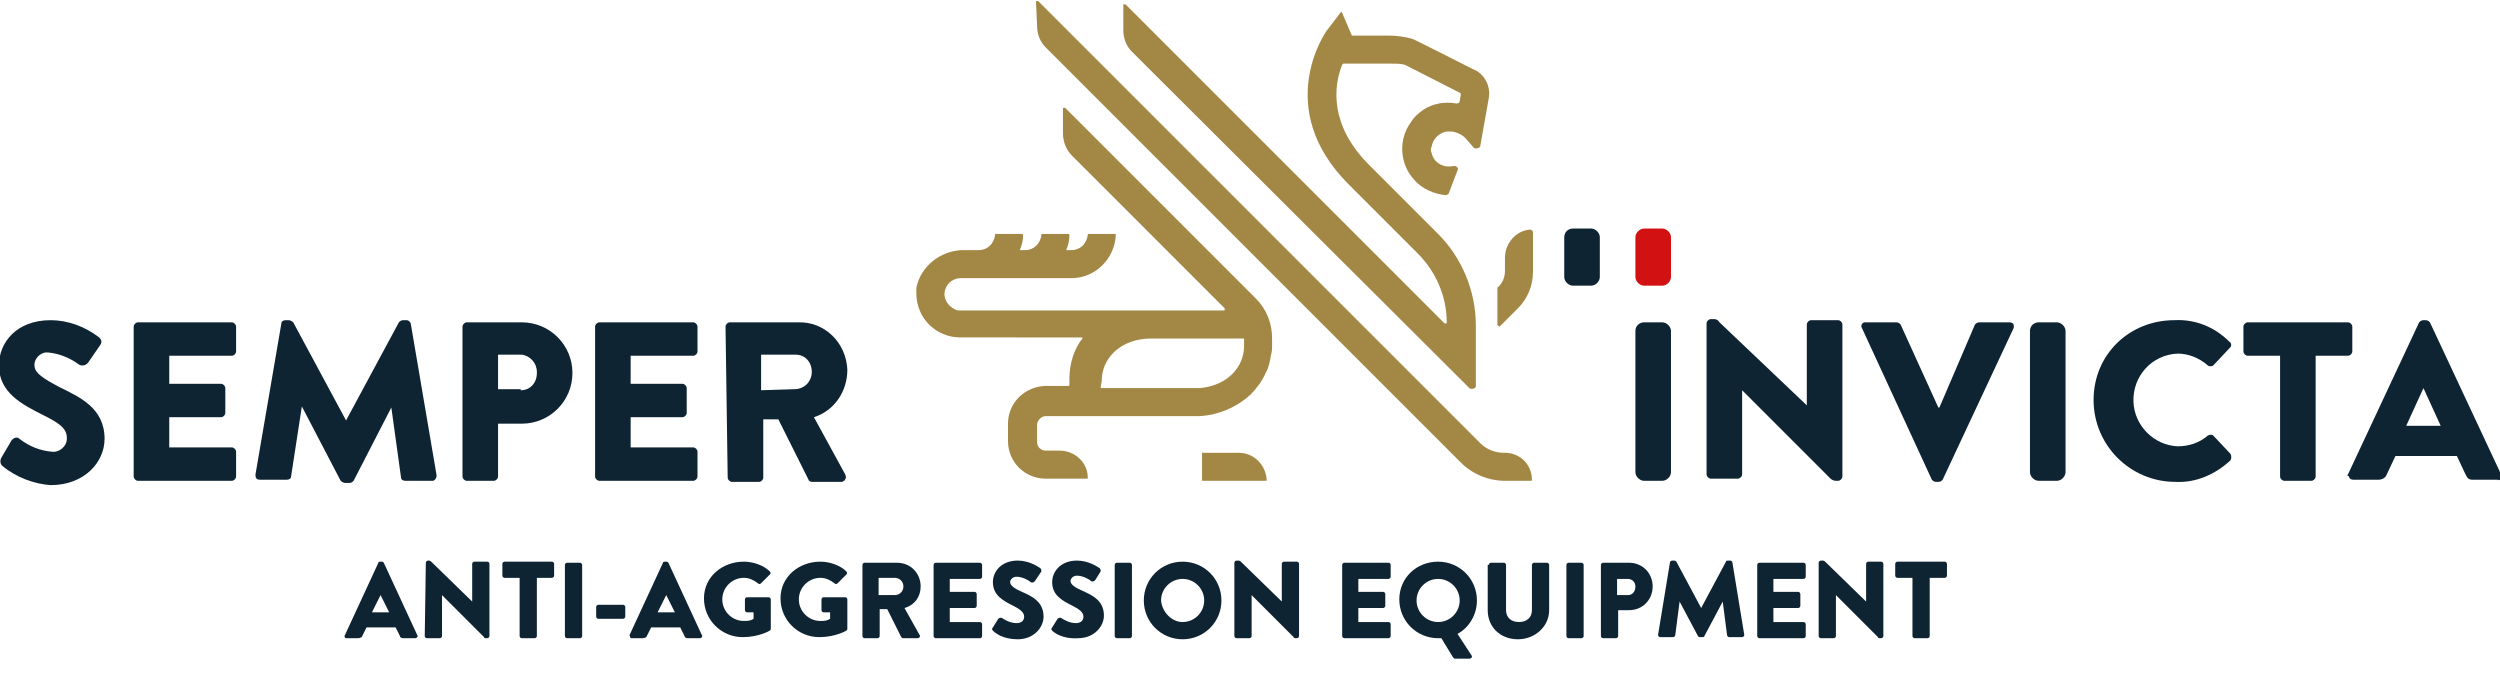 <svg xmlns="http://www.w3.org/2000/svg" xmlns:xlink="http://www.w3.org/1999/xlink" id="Groupe_271" x="0px" y="0px" viewBox="0 0 231.9 63.6" style="enable-background:new 0 0 231.9 63.6;" xml:space="preserve"> <style type="text/css"> .st0{clip-path:url(#SVGID_00000079466178261356216270000009918961191201060746_);} .st1{fill:#0F2433;} .st2{fill:#A38845;} .st3{fill:#D11112;} .st4{enable-background:new ;} </style> <g> <defs> <rect id="SVGID_1_" width="231.9" height="63.6"></rect> </defs> <clipPath id="SVGID_00000117669809846806240850000004651232326535063714_"> <use xlink:href="#SVGID_1_" style="overflow:visible;"></use> </clipPath> <g id="Groupe_25" transform="translate(0 0)" style="clip-path:url(#SVGID_00000117669809846806240850000004651232326535063714_);"> <path id="Trac&#xE9;_1" class="st1" d="M0.2,43.2C0,43,0,42.7,0.1,42.5l1-1.7c0.2-0.2,0.5-0.3,0.7-0.1c0,0,0,0,0,0 c0.9,0.7,1.9,1.1,3,1.2c0.7,0.1,1.4-0.5,1.4-1.2c0,0,0-0.1,0-0.1c0-0.9-0.8-1.4-2.2-2.1c-2-1-4.1-2.1-4.1-4.6 c0-2.1,1.6-4.2,4.8-4.2c1.6,0,3.2,0.6,4.5,1.6c0.2,0.2,0.3,0.4,0.1,0.7l-1.1,1.6c-0.2,0.3-0.6,0.4-0.9,0.2c0,0,0,0,0,0 c-0.8-0.6-1.8-1-2.8-1.1c-0.6-0.1-1.2,0.4-1.3,1c0,0.1,0,0.1,0,0.2c0,0.7,0.8,1.2,2.3,2c1.8,0.9,4.2,1.9,4.2,4.8 c0,2.2-1.9,4.3-5,4.3C3.2,44.9,1.5,44.3,0.2,43.2"></path> <path id="Trac&#xE9;_2" class="st1" d="M12.4,30.3c0-0.2,0.2-0.4,0.4-0.4c0,0,0,0,0,0h8.7c0.2,0,0.4,0.2,0.4,0.4v0v2.3 c0,0.2-0.2,0.4-0.4,0.4h0h-5.8v2.6h4.8c0.2,0,0.4,0.2,0.4,0.4v2.3c0,0.2-0.2,0.4-0.4,0.4h0h-4.8v2.8h5.8c0.2,0,0.4,0.2,0.4,0.4 l0,0v2.3c0,0.2-0.2,0.4-0.4,0.4h0h-8.7c-0.2,0-0.4-0.2-0.4-0.4l0,0L12.4,30.3z"></path> <path id="Trac&#xE9;_3" class="st1" d="M26.1,30c0-0.2,0.2-0.3,0.4-0.3h0.3c0.1,0,0.3,0.1,0.4,0.2l4.9,9.1h0l4.9-9.1 c0.1-0.1,0.2-0.2,0.4-0.2h0.3c0.2,0,0.3,0.1,0.4,0.3l2.4,14.1c0,0.2-0.1,0.4-0.3,0.5c0,0-0.1,0-0.1,0h-2.5c-0.2,0-0.4-0.1-0.4-0.3 l-0.9-6.5h0l-3.5,6.8c-0.1,0.1-0.2,0.2-0.4,0.2h-0.4c-0.1,0-0.3-0.1-0.4-0.2L28,37.7h0L27,44.2c0,0.2-0.2,0.3-0.4,0.3h-2.5 c-0.2,0-0.4-0.1-0.4-0.4c0,0,0-0.1,0-0.1L26.1,30z"></path> <path id="Trac&#xE9;_4" class="st1" d="M42.9,30.3c0-0.2,0.2-0.4,0.4-0.4l0,0h5.1c2.6,0,4.7,2.1,4.7,4.7c0,2.6-2.1,4.7-4.7,4.7h-2.2 v4.9c0,0.2-0.2,0.4-0.4,0.4h-2.5c-0.2,0-0.4-0.2-0.4-0.4l0,0L42.9,30.3z M48.3,36.2c0.9,0,1.5-0.7,1.5-1.6c0,0,0-0.1,0-0.1 c0-0.8-0.6-1.5-1.4-1.6c0,0-0.1,0-0.1,0h-2.1v3.2H48.3z"></path> <path id="Trac&#xE9;_5" class="st1" d="M55.2,30.3c0-0.2,0.2-0.4,0.4-0.4l0,0h8.7c0.2,0,0.4,0.2,0.4,0.4v0v2.3c0,0.2-0.2,0.4-0.4,0.4 l0,0h-5.8v2.6h4.8c0.2,0,0.4,0.2,0.4,0.4v2.3c0,0.2-0.2,0.4-0.4,0.4l0,0h-4.8v2.8h5.8c0.2,0,0.4,0.2,0.4,0.4l0,0v2.3 c0,0.2-0.2,0.4-0.4,0.4l0,0h-8.7c-0.2,0-0.4-0.2-0.4-0.4l0,0L55.2,30.3z"></path> <path id="Trac&#xE9;_6" class="st1" d="M67.3,30.3c0-0.2,0.2-0.4,0.4-0.4H74c2.5-0.1,4.5,1.9,4.6,4.4c0,2-1.2,3.8-3.1,4.4l2.9,5.3 c0.1,0.2,0.1,0.4-0.1,0.6c-0.1,0-0.1,0.1-0.2,0.1h-2.8c-0.1,0-0.3-0.1-0.3-0.2l-2.8-5.6h-1.4v5.4c0,0.2-0.2,0.4-0.4,0.4h-2.5 c-0.2,0-0.4-0.2-0.4-0.4L67.3,30.3z M73.7,36.1c0.9,0,1.6-0.7,1.6-1.6c0,0,0,0,0,0c0-0.9-0.6-1.6-1.5-1.6c0,0-0.1,0-0.1,0h-3.1 v3.3L73.7,36.1z"></path> <path id="Rectangle_31" class="st1" d="M152.5,29.9h1.7c0.4,0,0.8,0.4,0.8,0.8v13.1c0,0.4-0.4,0.8-0.8,0.8l0,0h-1.7 c-0.4,0-0.8-0.4-0.8-0.8c0,0,0,0,0,0V30.7C151.7,30.2,152.1,29.9,152.5,29.9z"></path> <path id="Trac&#xE9;_7" class="st1" d="M158.3,30c0-0.2,0.2-0.4,0.4-0.4h0.3c0.2,0,0.4,0.1,0.5,0.3l8.1,7.7h0v-7.5 c0-0.2,0.2-0.4,0.4-0.4h2.5c0.2,0,0.4,0.2,0.4,0.4v14.1c0,0.2-0.2,0.4-0.4,0.4c0,0,0,0,0,0h-0.2c-0.2,0-0.4-0.1-0.5-0.2l-8.2-8.2 h0v7.8c0,0.2-0.2,0.4-0.4,0.4h-2.5c-0.2,0-0.4-0.2-0.4-0.4L158.3,30z"></path> <path id="Trac&#xE9;_8" class="st1" d="M183.2,30.1c0.1-0.1,0.2-0.2,0.4-0.2h2.8c0.2,0,0.4,0.1,0.4,0.3c0,0.1,0,0.1,0,0.2l-6.6,14.1 c-0.1,0.1-0.2,0.2-0.4,0.2h-0.2c-0.2,0-0.3-0.1-0.4-0.2l-6.5-14.1c-0.1-0.2,0-0.4,0.2-0.5c0.1,0,0.1,0,0.2,0h2.8 c0.2,0,0.3,0.1,0.4,0.2l3.5,7.7h0.1L183.2,30.1z"></path> <path id="Rectangle_32" class="st1" d="M189.1,29.9h1.7c0.4,0,0.8,0.4,0.8,0.8v13.1c0,0.4-0.4,0.8-0.8,0.8l0,0h-1.7 c-0.4,0-0.8-0.4-0.8-0.8c0,0,0,0,0,0V30.7C188.3,30.2,188.7,29.9,189.1,29.9z"></path> <path id="Trac&#xE9;_9" class="st1" d="M201.7,29.7c1.9-0.1,3.7,0.6,5.1,2c0.2,0.1,0.2,0.4,0.1,0.5c0,0,0,0,0,0l-1.6,1.7 c-0.1,0.1-0.4,0.1-0.5,0c0,0,0,0,0,0c-0.8-0.7-1.8-1.1-2.8-1.1c-2.4,0.1-4.2,2.1-4.1,4.5c0.1,2.2,1.9,4,4.1,4.1c1,0,2-0.3,2.8-1 c0.2-0.1,0.4-0.1,0.5,0l1.6,1.7c0.1,0.2,0.1,0.4,0,0.6c-1.4,1.3-3.2,2.1-5.1,2c-4.2,0-7.6-3.4-7.6-7.6S197.5,29.7,201.7,29.7"></path> <path id="Trac&#xE9;_10" class="st1" d="M211.5,33h-3c-0.2,0-0.4-0.2-0.4-0.4v-2.3c0-0.2,0.2-0.4,0.4-0.4h9.3c0.2,0,0.4,0.2,0.4,0.4 v2.3c0,0.2-0.2,0.4-0.4,0.4h-3v11.2c0,0.2-0.2,0.4-0.4,0.4h-2.5c-0.2,0-0.4-0.2-0.4-0.4L211.5,33z"></path> <path id="Trac&#xE9;_11" class="st1" d="M217.8,44l6.6-14.1c0.1-0.1,0.2-0.2,0.4-0.2h0.2c0.2,0,0.3,0.1,0.4,0.2l6.6,14.1 c0.1,0.2,0,0.4-0.1,0.5c-0.1,0-0.1,0.1-0.2,0h-2.3c-0.4,0-0.5-0.1-0.7-0.5l-0.8-1.7h-5.7l-0.8,1.7c-0.1,0.3-0.4,0.5-0.8,0.5h-2.3 c-0.2,0-0.4-0.1-0.4-0.3C217.7,44.1,217.7,44.1,217.8,44 M226.4,39.5l-1.6-3.5h0l-1.6,3.5H226.4z"></path> <path id="Trac&#xE9;_12" class="st2" d="M138.9,30.1v-3.3c0-0.1,0-0.2,0.1-0.2c0.4-0.4,0.6-0.9,0.6-1.5v-1.2c0-1.3,1-2.5,2.3-2.6 c0.2,0,0.3,0.1,0.3,0.3c0,0,0,0,0,0v3.6c0,1.3-0.5,2.5-1.4,3.4l-1.7,1.7C139,30.2,138.9,30.2,138.9,30.1 C138.9,30.2,138.8,30.1,138.9,30.1 M96.2,2.4c0,0.8,0.3,1.5,0.8,2l38.5,38.5c1.1,1.1,2.6,1.7,4.1,1.7h2.4c0.1,0,0.1,0,0.1-0.1 c0,0,0,0,0,0c0-1.4-1.1-2.5-2.5-2.5c0,0,0,0-0.1,0c-0.8,0-1.6-0.3-2.2-0.9l-41-41c0,0-0.1,0-0.2,0c0,0,0,0,0,0.1L96.2,2.4z M117.5,44.5c-0.1-1.4-1.2-2.5-2.6-2.5h-3.3c-0.1,0-0.1,0-0.1,0.1v2.4c0,0.1,0,0.1,0.1,0.1h5.9C117.4,44.6,117.5,44.6,117.5,44.5 C117.5,44.5,117.5,44.5,117.5,44.5 M138.1,9.1c0.2-1.1-0.4-2.3-1.5-2.7c0,0-5.5-2.8-5.6-2.8c-0.7-0.2-1.5-0.3-2.2-0.3h-3.4 l-0.9-2.1c0-0.1-0.1-0.1-0.1-0.1c0,0,0,0,0,0l-1.3,1.7c-0.1,0.1-5.1,7.2,2,14.3l6.4,6.4c1.7,1.7,2.7,4,2.7,6.4 c0,0.1,0,0.1-0.1,0.1c0,0-0.1,0-0.1,0L104.4,0.4c0,0-0.1,0-0.2,0c0,0,0,0,0,0.1v2.3c0,0.8,0.3,1.5,0.8,2L136.3,36 c0.1,0.1,0.3,0.1,0.5,0c0.1-0.1,0.1-0.1,0.1-0.2l0-5.6c0-3.2-1.3-6.3-3.5-8.5l-6.4-6.4c-3.7-3.7-3.3-7.3-2.5-9.3 c0,0,0.1-0.1,0.1-0.1h4.4c0.4,0,0.9,0,1.3,0.1l5.1,2.6c0.1,0,0.1,0.1,0.1,0.2l-0.1,0.6c0,0.1-0.1,0.2-0.3,0.2 c-1.1-0.2-2.2,0-3.1,0.6c-0.4,0.3-0.8,0.6-1.1,1.1c-1.2,1.6-1.1,3.9,0.3,5.4c0.7,0.8,1.8,1.3,2.9,1.4c0.1,0,0.3-0.1,0.3-0.2 l0.8-2.1c0.1-0.2,0-0.3-0.2-0.4c-0.1,0-0.1,0-0.2,0c-0.9,0.2-1.8-0.3-2-1.2c-0.1-0.2-0.1-0.4,0-0.6c0.1-0.7,0.7-1.3,1.4-1.4 c0.2,0,0.4,0,0.5,0c0.6,0.1,1.1,0.4,1.4,0.8l0.6,0.7c0.1,0.1,0.3,0.1,0.5,0c0,0,0.1-0.1,0.1-0.1L138.1,9.1z M85,26.7 c0.4-2,2.2-3.4,4.2-3.5h1.6c0.8,0,1.4-0.6,1.5-1.4c0-0.1,0-0.1,0.1-0.1h2.4c0.1,0,0.1,0.1,0.1,0.1c0,0,0,0,0,0 c0,0.5-0.1,0.9-0.3,1.4h0.5c0.8,0,1.4-0.6,1.5-1.4c0-0.1,0-0.1,0.1-0.1h2.4c0.1,0,0.1,0.1,0.1,0.1c0,0,0,0,0,0 c0,0.5-0.1,0.9-0.3,1.4h0.5c0.8,0,1.4-0.6,1.5-1.4c0-0.1,0-0.1,0.1-0.1h2.4c0.1,0,0.1,0,0.1,0.1c0,0,0,0,0,0c-0.1,2.2-1.9,4-4.1,4 H89.1c-0.6,0-1.2,0.4-1.4,1c-0.3,0.8,0.2,1.6,0.9,1.9c0.1,0.1,0.3,0.1,0.5,0.1h24.4c0.1,0,0.1,0,0.1-0.1c0,0,0-0.1,0-0.1 L99.4,14.4c-0.5-0.5-0.8-1.3-0.8-2v-2.3c0-0.1,0-0.1,0.1-0.1c0,0,0.1,0,0.1,0l17.7,17.7c1,1,1.5,2.3,1.5,3.7v0.6 c0,0.3,0,0.6-0.1,0.9c-0.1,0.6-0.2,1.2-0.5,1.7c-0.3,0.7-0.8,1.4-1.4,2c-1.3,1.2-3,1.9-4.7,2c-2,0-4.5,0-7,0c-3,0-5.8,0-7.3,0 c-0.4,0-0.8,0.4-0.8,0.8v1.6c0,0.5,0.4,0.8,0.8,0.8l0,0h1.3c1.4,0,2.6,1.1,2.6,2.5c0,0.1,0,0.1-0.1,0.1c0,0,0,0,0,0h-3.8 c-1.9,0-3.5-1.5-3.5-3.5c0,0,0,0,0,0v-1.6c0-1.9,1.5-3.4,3.4-3.5l2.2,0c0.1,0,0.1-0.1,0.1-0.1v-0.6c0-1.3,0.4-2.7,1.2-3.7 c0,0,0-0.1,0-0.1c0,0,0,0-0.1,0H89.1c-2.3,0-4.1-1.8-4.1-4.1C85,27.1,85,26.9,85,26.7 M102.1,35.9c0,0.1,0,0.1,0.1,0.1 c0,0,0,0,0,0c0,0,8.9,0,9.1,0c1.1-0.1,2.2-0.5,3-1.3c0.7-0.7,1.1-1.6,1.1-2.6v-0.6c0-0.1,0-0.1-0.1-0.1h-8.5 c-1.3,0-2.6,0.4-3.5,1.3c-0.7,0.7-1.1,1.6-1.1,2.6L102.1,35.9z"></path> <path id="Rectangle_33" class="st3" d="M152.5,21.2h1.7c0.4,0,0.8,0.4,0.8,0.8v3.7c0,0.4-0.4,0.8-0.8,0.8l0,0h-1.7 c-0.4,0-0.8-0.4-0.8-0.8c0,0,0,0,0,0V22C151.7,21.6,152.1,21.2,152.5,21.2z"></path> <path id="Rectangle_34" class="st1" d="M145.9,21.2h1.7c0.4,0,0.8,0.4,0.8,0.8v3.7c0,0.4-0.4,0.8-0.8,0.8l0,0h-1.7 c-0.4,0-0.8-0.4-0.8-0.8c0,0,0,0,0,0V22C145.1,21.6,145.4,21.2,145.9,21.2z"></path> <g class="st4"> <path class="st1" d="M32,58.9l3.1-6.7c0-0.1,0.1-0.1,0.2-0.1h0.1c0.1,0,0.1,0,0.2,0.1l3.1,6.7c0.1,0.1,0,0.3-0.2,0.3h-1.1 c-0.2,0-0.3-0.1-0.3-0.2l-0.4-0.8H34l-0.4,0.8c0,0.1-0.2,0.2-0.4,0.2h-1.1C32,59.2,31.9,59,32,58.9z M36.1,56.8l-0.8-1.6h0 l-0.8,1.6H36.1z"></path> <path class="st1" d="M39.5,52.2c0-0.1,0.1-0.2,0.2-0.2h0.1c0.1,0,0.2,0.1,0.2,0.1l3.8,3.7h0v-3.5c0-0.1,0.1-0.2,0.2-0.2h1.2 c0.1,0,0.2,0.1,0.2,0.2v6.7c0,0.1-0.1,0.2-0.2,0.2h-0.1c-0.1,0-0.2,0-0.2-0.1l-3.9-3.9h0V59c0,0.1-0.1,0.2-0.2,0.2h-1.2 c-0.1,0-0.2-0.1-0.2-0.2L39.5,52.2z"></path> <path class="st1" d="M48.2,53.6h-1.4c-0.1,0-0.2-0.1-0.2-0.2v-1.1c0-0.1,0.1-0.2,0.2-0.2h4.4c0.1,0,0.2,0.1,0.2,0.2v1.1 c0,0.1-0.1,0.2-0.2,0.2h-1.4V59c0,0.1-0.1,0.2-0.2,0.2h-1.2c-0.1,0-0.2-0.1-0.2-0.2V53.6z"></path> <path class="st1" d="M52.4,52.4c0-0.1,0.1-0.2,0.2-0.2h1.2c0.1,0,0.2,0.1,0.2,0.2V59c0,0.1-0.1,0.2-0.2,0.2h-1.2 c-0.1,0-0.2-0.1-0.2-0.2V52.4z"></path> <path class="st1" d="M55.3,57.2v-0.9c0-0.1,0.1-0.2,0.2-0.2h2.3c0.1,0,0.2,0.1,0.2,0.2v0.9c0,0.1-0.1,0.2-0.2,0.2h-2.3 C55.4,57.4,55.3,57.3,55.3,57.2z"></path> </g> <g class="st4"> <path class="st1" d="M58.4,58.9l3.1-6.7c0-0.1,0.1-0.1,0.2-0.1h0.1c0.1,0,0.1,0,0.2,0.1l3.1,6.7c0.1,0.1,0,0.3-0.2,0.3h-1.1 c-0.2,0-0.3-0.1-0.3-0.2l-0.4-0.8h-2.7l-0.4,0.8c0,0.1-0.2,0.2-0.4,0.2h-1.1C58.5,59.2,58.4,59,58.4,58.9z M62.6,56.8l-0.8-1.6h0 L61,56.8H62.6z"></path> </g> <g class="st4"> <path class="st1" d="M69,52.1c0.8,0,1.8,0.3,2.4,0.9c0.1,0.1,0.1,0.2,0,0.3l-0.8,0.8c-0.1,0.1-0.2,0.1-0.3,0 c-0.4-0.3-0.8-0.5-1.3-0.5c-1.1,0-2,0.9-2,2c0,1.1,0.9,2,2,2c0.3,0,0.6,0,0.9-0.2v-0.6h-0.6c-0.1,0-0.2-0.1-0.2-0.2v-1 c0-0.1,0.1-0.2,0.2-0.2h2c0.1,0,0.2,0.1,0.2,0.2l0,2.7c0,0.1,0,0.1-0.1,0.2c0,0-1,0.6-2.5,0.6c-2,0-3.6-1.6-3.6-3.6 S67,52.1,69,52.1z"></path> <path class="st1" d="M76.1,52.1c0.8,0,1.8,0.3,2.4,0.9c0.1,0.1,0.1,0.2,0,0.3l-0.8,0.8c-0.1,0.1-0.2,0.1-0.3,0 c-0.4-0.3-0.8-0.5-1.3-0.5c-1.1,0-2,0.9-2,2c0,1.1,0.9,2,2,2c0.3,0,0.6,0,0.9-0.2v-0.6h-0.6c-0.1,0-0.2-0.1-0.2-0.2v-1 c0-0.1,0.1-0.2,0.2-0.2h2c0.1,0,0.2,0.1,0.2,0.2l0,2.7c0,0.1,0,0.1-0.1,0.2c0,0-1,0.6-2.5,0.6c-2,0-3.6-1.6-3.6-3.6 S74.1,52.1,76.1,52.1z"></path> <path class="st1" d="M80,52.4c0-0.1,0.1-0.2,0.2-0.2h3c1.3,0,2.2,1,2.2,2.2c0,0.9-0.5,1.7-1.5,2l1.4,2.5c0.1,0.1,0,0.3-0.2,0.3 h-1.3c-0.1,0-0.1,0-0.2-0.1l-1.3-2.6h-0.7V59c0,0.1-0.1,0.2-0.2,0.2h-1.2c-0.1,0-0.2-0.1-0.2-0.2V52.4z M83,55.2 c0.4,0,0.8-0.3,0.8-0.8s-0.4-0.8-0.8-0.8h-1.5v1.6H83z"></path> </g> <g class="st4"> <path class="st1" d="M86.6,52.4c0-0.1,0.1-0.2,0.2-0.2h4.1c0.1,0,0.2,0.1,0.2,0.2v1.1c0,0.1-0.1,0.2-0.2,0.2h-2.8v1.2h2.3 c0.1,0,0.2,0.1,0.2,0.2v1.1c0,0.1-0.1,0.2-0.2,0.2h-2.3v1.3h2.8c0.1,0,0.2,0.1,0.2,0.2V59c0,0.1-0.1,0.2-0.2,0.2h-4.1 c-0.1,0-0.2-0.1-0.2-0.2V52.4z"></path> </g> <g class="st4"> <path class="st1" d="M92.1,58.5c-0.1-0.1-0.1-0.2,0-0.3l0.5-0.8c0.1-0.1,0.2-0.1,0.3-0.1c0.3,0.2,0.8,0.5,1.4,0.5 c0.4,0,0.7-0.2,0.7-0.6c0-0.4-0.4-0.7-1-1c-1-0.5-1.9-1-1.9-2.2c0-1,0.8-2,2.3-2c1,0,1.8,0.5,2.1,0.7c0.1,0.1,0.1,0.2,0.1,0.3 L96,53.9c-0.1,0.1-0.2,0.2-0.4,0.1c-0.2-0.2-0.8-0.5-1.3-0.5c-0.4,0-0.6,0.3-0.6,0.5c0,0.3,0.4,0.6,1.1,0.9c0.9,0.4,2,0.9,2,2.3 c0,1-0.9,2.1-2.4,2.1C93,59.3,92.3,58.7,92.1,58.5z"></path> <path class="st1" d="M97.6,58.5c-0.1-0.1-0.1-0.2,0-0.3l0.5-0.8c0.1-0.1,0.2-0.1,0.3-0.1c0.3,0.2,0.8,0.5,1.4,0.5 c0.4,0,0.7-0.2,0.7-0.6c0-0.4-0.4-0.7-1-1c-1-0.5-1.9-1-1.9-2.2c0-1,0.8-2,2.3-2c1,0,1.8,0.5,2.1,0.7c0.1,0.1,0.1,0.2,0.1,0.3 l-0.5,0.8c-0.1,0.1-0.2,0.2-0.4,0.1c-0.2-0.2-0.8-0.5-1.3-0.5c-0.4,0-0.6,0.3-0.6,0.5c0,0.3,0.4,0.6,1.1,0.9c0.9,0.4,2,0.9,2,2.3 c0,1-0.9,2.1-2.4,2.1C98.6,59.3,97.8,58.7,97.6,58.5z"></path> <path class="st1" d="M103.4,52.4c0-0.1,0.1-0.2,0.2-0.2h1.2c0.1,0,0.2,0.1,0.2,0.2V59c0,0.1-0.1,0.2-0.2,0.2h-1.2 c-0.1,0-0.2-0.1-0.2-0.2V52.4z"></path> <path class="st1" d="M109.7,52.1c2,0,3.6,1.6,3.6,3.6s-1.6,3.6-3.6,3.6c-2,0-3.6-1.6-3.6-3.6S107.7,52.1,109.7,52.1z M109.7,57.7 c1.1,0,2-0.9,2-2c0-1.1-0.9-2-2-2c-1.1,0-2,0.9-2,2C107.8,56.8,108.7,57.7,109.7,57.7z"></path> <path class="st1" d="M114.5,52.2c0-0.1,0.1-0.2,0.2-0.2h0.2c0.1,0,0.2,0.1,0.2,0.1l3.8,3.7h0v-3.5c0-0.1,0.1-0.2,0.2-0.2h1.2 c0.1,0,0.2,0.1,0.2,0.2v6.7c0,0.1-0.1,0.2-0.2,0.2h-0.1c-0.1,0-0.2,0-0.2-0.1l-3.9-3.9h0V59c0,0.1-0.1,0.2-0.2,0.2h-1.2 c-0.1,0-0.2-0.1-0.2-0.2L114.5,52.2z"></path> </g> <g class="st4"> <path class="st1" d="M124.5,52.4c0-0.1,0.1-0.2,0.2-0.2h4.1c0.1,0,0.2,0.1,0.2,0.2v1.1c0,0.1-0.1,0.2-0.2,0.2h-2.8v1.2h2.3 c0.1,0,0.2,0.1,0.2,0.2v1.1c0,0.1-0.1,0.2-0.2,0.2h-2.3v1.3h2.8c0.1,0,0.2,0.1,0.2,0.2V59c0,0.1-0.1,0.2-0.2,0.2h-4.1 c-0.1,0-0.2-0.1-0.2-0.2V52.4z"></path> </g> <g class="st4"> <path class="st1" d="M133.4,52.1c2,0,3.6,1.6,3.6,3.6c0,1.3-0.7,2.5-1.8,3.1l1.3,2c0.1,0.1,0,0.3-0.2,0.3h-1.3 c-0.1,0-0.1,0-0.2-0.1l-1.1-1.8c-0.1,0-0.2,0-0.3,0c-2,0-3.6-1.6-3.6-3.6S131.4,52.1,133.4,52.1z M133.4,57.7c1.1,0,2-0.9,2-2 c0-1.1-0.9-2-2-2c-1.1,0-2,0.9-2,2C131.4,56.8,132.3,57.7,133.4,57.7z"></path> <path class="st1" d="M138.1,52.4c0-0.1,0.1-0.2,0.2-0.2h1.2c0.1,0,0.2,0.1,0.2,0.2v4.2c0,0.7,0.5,1.1,1.2,1.1 c0.7,0,1.2-0.4,1.2-1.1v-4.2c0-0.1,0.1-0.2,0.2-0.2h1.2c0.1,0,0.2,0.1,0.2,0.2v4.2c0,1.5-1.3,2.7-2.9,2.7c-1.6,0-2.8-1.1-2.8-2.7 V52.4z"></path> <path class="st1" d="M145.3,52.4c0-0.1,0.1-0.2,0.2-0.2h1.2c0.1,0,0.2,0.1,0.2,0.2V59c0,0.1-0.1,0.2-0.2,0.2h-1.2 c-0.1,0-0.2-0.1-0.2-0.2V52.4z"></path> </g> <g class="st4"> <path class="st1" d="M148.5,52.4c0-0.1,0.1-0.2,0.2-0.2h2.4c1.3,0,2.2,1,2.2,2.2c0,1.2-0.9,2.2-2.2,2.2h-1V59 c0,0.1-0.1,0.2-0.2,0.2h-1.2c-0.1,0-0.2-0.1-0.2-0.2V52.4z M151,55.2c0.4,0,0.7-0.3,0.7-0.8c0-0.4-0.3-0.7-0.7-0.7h-1v1.5H151z"></path> </g> <g class="st4"> <path class="st1" d="M154.9,52.2c0-0.1,0.1-0.2,0.2-0.2h0.2c0,0,0.1,0,0.2,0.1l2.3,4.3h0l2.3-4.3c0-0.1,0.1-0.1,0.2-0.1h0.2 c0.1,0,0.2,0.1,0.2,0.2l1.1,6.7c0,0.1-0.1,0.2-0.2,0.2h-1.2c-0.1,0-0.2-0.1-0.2-0.2l-0.4-3.1h0l-1.7,3.2c0,0.1-0.1,0.1-0.2,0.1 h-0.2c-0.1,0-0.1,0-0.2-0.1l-1.7-3.2h0l-0.4,3.1c0,0.1-0.1,0.2-0.2,0.2H154c-0.1,0-0.2-0.1-0.2-0.2L154.9,52.2z"></path> <path class="st1" d="M163,52.4c0-0.1,0.1-0.2,0.2-0.2h4.1c0.1,0,0.2,0.1,0.2,0.2v1.1c0,0.1-0.1,0.2-0.2,0.2h-2.8v1.2h2.3 c0.1,0,0.2,0.1,0.2,0.2v1.1c0,0.1-0.1,0.2-0.2,0.2h-2.3v1.3h2.8c0.1,0,0.2,0.1,0.2,0.2V59c0,0.1-0.1,0.2-0.2,0.2h-4.1 c-0.1,0-0.2-0.1-0.2-0.2V52.4z"></path> <path class="st1" d="M168.7,52.2c0-0.1,0.1-0.2,0.2-0.2h0.2c0.1,0,0.2,0.1,0.2,0.1l3.8,3.7h0v-3.5c0-0.1,0.1-0.2,0.2-0.2h1.2 c0.1,0,0.2,0.1,0.2,0.2v6.7c0,0.1-0.1,0.2-0.2,0.2h-0.1c-0.1,0-0.2,0-0.2-0.1l-3.9-3.9h0V59c0,0.1-0.1,0.2-0.2,0.2h-1.2 c-0.1,0-0.2-0.1-0.2-0.2L168.7,52.2z"></path> <path class="st1" d="M177.4,53.6H176c-0.1,0-0.2-0.1-0.2-0.2v-1.1c0-0.1,0.1-0.2,0.2-0.2h4.4c0.1,0,0.2,0.1,0.2,0.2v1.1 c0,0.1-0.1,0.2-0.2,0.2H179V59c0,0.1-0.1,0.2-0.2,0.2h-1.2c-0.1,0-0.2-0.1-0.2-0.2V53.6z"></path> </g> </g> </g> </svg>